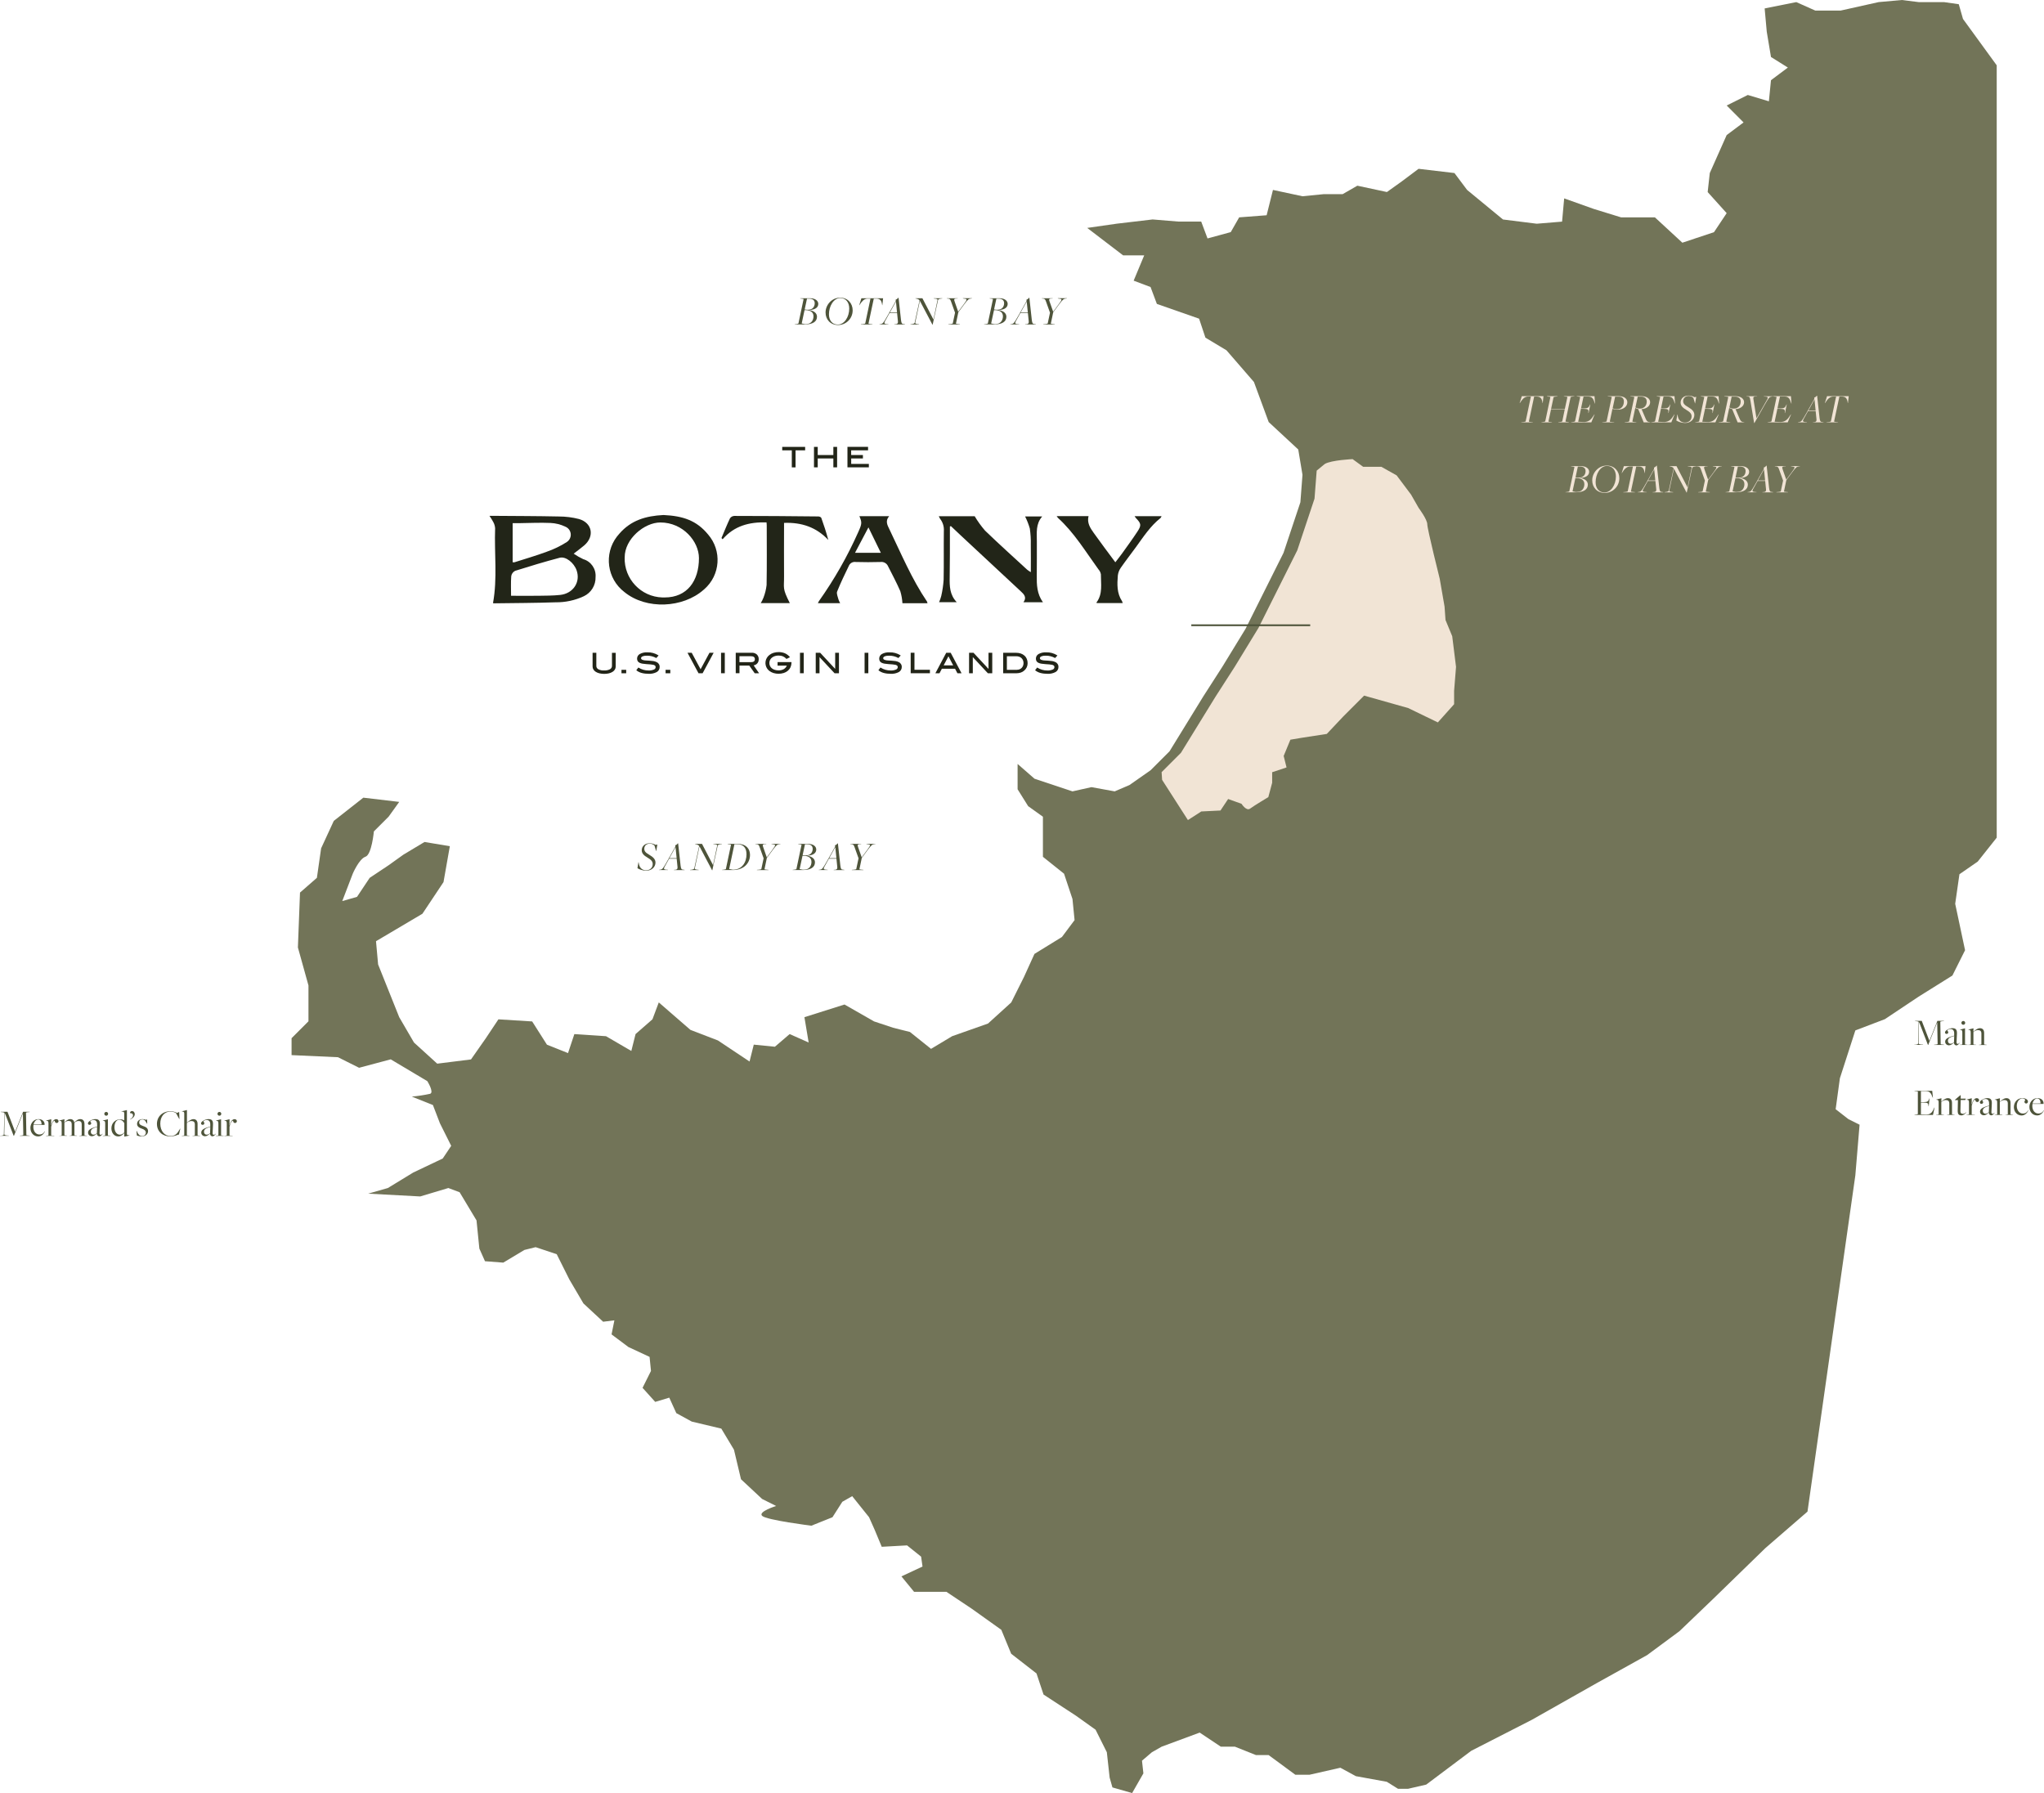 <?xml version="1.0" encoding="UTF-8"?>
<svg id="a" data-name="b" xmlns="http://www.w3.org/2000/svg" viewBox="0 0 584.41 512.66">
  <g id="b" data-name="c">
    <g>
      <path id="c" data-name="d" d="M570.89,18.66v220.84l-5.43,6.84-5.23,3.62-1.21,8.45,2.82,13.27-3.62,7.24-9.65,6.03-9.65,6.44-8.45,3.22-4.42,13.68-1.21,8.85,3.62,2.82,3.22,1.61-1.21,14.48-13.68,96.14-12.07,10.46-14.89,14.48-9.65,9.25-9.25,6.84-14.48,8.05-18.5,10.46-17.3,8.85-12.87,9.66-5.23,1.21h-2.82l-3.22-2.01-8.85-1.61-4.43-2.41-8.85,2.01h-4.02l-7.64-5.63h-3.62l-6.04-2.41h-4.02l-6.03-4.02-10.86,4.02-2.82,1.61-2.82,2.41.4,3.62-3.22,5.63-5.63-1.61-.8-2.82-.8-7.24-3.22-6.44-5.63-4.02-9.25-6.04-2.01-6.03-7.24-5.63-2.82-6.84-8.45-6.03-7.24-4.83h-9.25l-3.62-4.42,6.03-2.82-.4-2.82-4.02-3.22-7.24.4-2.01-4.83-1.61-3.62-4.83-6.03-2.82,1.61-2.82,4.42-6.04,2.42s-12.87-1.61-14.08-2.82,4.02-2.82,4.02-2.82l-4.02-2.01-6.03-5.63-2.01-8.45-3.62-6.03-8.45-2.01-4.42-2.42-2.01-4.42-4.02,1.21-3.62-4.02,2.41-4.83-.4-4.02-6.04-2.81-4.83-3.62.81-4.02-3.22.4-5.63-5.23-4.02-6.84-3.62-7.24-6.03-2.01-3.22.8-6.03,3.62-5.23-.4-1.61-3.62-.81-8.05-4.83-8.05-3.22-1.21-8.05,2.41-14.88-.8,5.63-1.61,7.24-4.42,8.45-4.02,2.42-3.62-3.22-6.44-2.01-5.23-6.03-2.41c1.76-.16,3.5-.42,5.23-.8,1.21-.4-.8-3.62-.8-3.62l-10.46-6.23-9.05,2.41-6.03-3.02-13.27-.6v-4.84l4.83-4.83v-10.25l-3.02-10.86.6-15.69,4.83-4.22,1.21-8.44,3.62-7.84,8.45-6.64,10.26,1.21-3.03,4.22-4.22,4.22s-.6,6.64-2.41,7.24-3.62,4.83-3.62,4.83l-3.01,7.85,4.22-1.21,3.62-5.43,5.43-3.62,4.22-3.02,6.03-3.62,7.24,1.21-1.81,10.26-6.03,9.05-13.27,7.85.6,6.64,6.04,15.09,4.22,7.24,6.64,6.04,9.66-1.21,4.22-6.03,3.62-5.43,9.65.6,4.22,6.64,6.03,2.41,1.81-5.43,9.05.6,7.24,4.22,1.21-4.83,4.83-4.22,1.81-4.83,9.05,7.85,7.85,3.02,9.05,6.03,1.21-4.83,6.04.6,4.22-3.62,5.43,2.41-1.21-7.24,11.46-3.62,8.45,4.83,5.43,1.81,4.83,1.21,6.03,4.83,6.03-3.62,10.26-3.62,6.64-6.03,3.62-7.24,3.02-6.64,7.85-4.83,3.62-4.83-.6-6.03-2.41-7.24-6.04-4.83v-11.46l-4.22-3.02-3.02-4.83v-7.24l4.83,4.22,10.86,3.62,5.43-1.21,6.64,1.21,4.22-1.81,6.03-4.22,5.43-5.43,9.65-15.69,5.43-8.45,6.64-10.86,10.86-21.72,4.83-14.48.6-7.85-1.21-7.24-8.45-7.84-4.22-11.46-7.84-9.05-6.03-3.62-1.81-5.43-12.07-4.22-1.81-4.83-4.83-1.82,3.02-7.24h-6.04l-10.26-7.84,8.45-1.21,10.26-1.21,7.24.6h6.64l1.81,4.83,6.64-1.81,2.41-4.22,7.85-.6,1.81-7.24,8.45,1.81,6.03-.6h5.43l4.22-2.42,8.45,1.81,4.22-3.02,4.83-3.62,10.26,1.21,3.62,4.83,10.26,8.45,9.65,1.21,7.24-.6.6-6.64,8.45,3.01,7.85,2.42h9.65l7.84,7.24,9.05-3.02,3.62-5.43-5.43-6.03.6-5.43,4.83-10.86,4.83-3.62-4.82-4.84,6.03-3.01,6.03,1.81.6-6.03,4.83-3.62-4.83-3.02-1.21-7.24-.6-6.64,9.05-1.81,5.43,2.42h7.24l10.86-2.42,6.64-.6,4.83.6h7.23l4.22.6,1.21,4.22,4.83,6.64,4.83,6.64v-.04h-.01,0Z" fill="#727458"/>
      <path id="d" data-name="e" d="M378.77,132.82c1.9-.25,3.66-.33,3.66-.33l2.95,2.15h5.1l4.29,2.41,4.02,5.36,2.15,3.75s2.41,3.22,2.41,4.56,3.49,15.29,3.49,15.29l1.34,7.78.27,3.75,1.88,4.56,1.07,8.58-.54,6.7v.55" fill="#f1e4d5"/>
      <path id="e" data-name="f" d="M410.99,197.95h-.26v-.56l.1-1.2.26.02-.1,1.19v.55h0ZM411.21,194.64l-.26-.02.25-3.13.26.02-.25,3.13ZM411.17,189.96l-.39-3.11.26-.03.39,3.11-.26.03ZM410.58,185.29l-.39-3.11.26-.03.39,3.11-.26.03ZM409.62,180.75l-1.19-2.9.24-.1,1.19,2.9-.24.1ZM408.22,176.26l-.18-2.46-.11-.65.26-.04.12.67.18,2.46-.26.02h-.01ZM407.66,171.61l-.53-3.09.26-.04.53,3.09-.26.04ZM406.86,166.97l-.16-.93c-.02-.07-.23-.9-.53-2.12l.26-.06c.31,1.27.52,2.12.53,2.13h0l.16.94-.26.04h0ZM405.8,162.4c-.26-1.07-.51-2.09-.74-3.05l.26-.06c.23.96.48,1.98.74,3.05l-.25.06h-.01ZM404.7,157.82c-.27-1.15-.51-2.18-.71-3.06l.26-.06c.2.88.44,1.91.71,3.06l-.26.06ZM403.66,153.23c-.2-.82-.35-1.65-.44-2.5,0-.2-.04-.39-.11-.58l.25-.08c.07.21.11.43.12.66.09.82.24,1.64.44,2.44l-.26.06ZM402.46,148.75c-.5-.86-1.04-1.7-1.64-2.5h0l-.06-.12.23-.13.06.1c.6.81,1.15,1.65,1.65,2.53l-.23.13h-.01,0ZM399.98,144.76l-1.3-2.27-.3-.4.21-.16.32.42,1.3,2.28-.23.13h0ZM397.44,140.83l-1.88-2.51.21-.16,1.88,2.51-.21.16ZM394.63,137.13l-2.74-1.54.13-.23,2.74,1.54-.13.23ZM390.53,134.83l-.09-.05h-2.97v-.26h3.04l.15.08-.13.23ZM385.9,134.78h-.57l-2.15-1.57.15-.21,2.08,1.51h.48v.26h.01ZM378.79,132.96l-.03-.26c1.29-.17,2.51-.26,3.13-.3l.02.26c-.62.04-1.84.13-3.12.29h0Z" fill="#483932"/>
      <path id="f" data-name="g" d="M410.86,199.01v2.14l2.11.35" fill="#f1e4d5"/>
      <path id="g" data-name="h" d="M412.94,201.63l-2.22-.37v-2.25h.26v2.03l2,.33-.05.26h0Z" fill="#483932"/>
      <g id="h" data-name="i" isolation="isolate">
        <path d="M227.23,92.7l.44-.05c.43-.05.61-.12.62-.19l1.46-6.91c0-.08-.06-.1-.67-.17l-.29-.04v-.07h2.78c1.67,0,2.39.82,2.39,1.62,0,.9-.73,1.69-2.59,1.75v.02c1.54.23,2.22,1.01,2.22,1.89,0,1.42-1.22,2.21-3.5,2.21h-2.9l.04-.07h0ZM230.55,92.64c1.43-.02,2.04-1.14,2.04-2.2s-.73-1.77-2.34-1.77h-.22l-.81,3.81.86.17h.47ZM232.94,86.7c0-.79-.49-1.3-1.61-1.3h-.6l-.66,3.08c.3.05.72.08.94.08,1.38,0,1.93-.92,1.93-1.87h0Z" fill="#4e543a"/>
        <path d="M236.04,89.34c0-2.12,1.71-4.23,4.19-4.23,2.17,0,3.56,1.64,3.56,3.62,0,2.38-1.92,4.2-4.16,4.2s-3.59-1.62-3.59-3.59ZM242.81,88.22c0-1.74-.95-3-2.54-3-1.98,0-3.26,2.38-3.26,4.63,0,1.74.94,2.95,2.54,2.95,1.88,0,3.26-2.21,3.26-4.58Z" fill="#4e543a"/>
        <path d="M246.16,92.7l.61-.05c.43-.04.61-.12.62-.19l1.49-7.08h-.92c-.95.07-1.59.84-2.13,1.71l-.1.16h-.06l.62-1.98h6.2l-.21,1.98h-.05l-.02-.14c-.19-1.26-.61-1.67-1.55-1.73h-.83l-1.51,7.11c0,.08.05.12.67.17l.46.04v.07h-3.32l.04-.07h0,0Z" fill="#4e543a"/>
        <path d="M254.33,89.51l-.88,1.59c-.74,1.29-.9,1.49.25,1.57l.3.02v.07h-2.57l.04-.07.19-.02c.78-.1.85-.23,2.11-2.43l2.35-4.19-.05-.36c.32-.1.55-.29.74-.55h.1l.7,6.37c.13.95.24,1.12.8,1.15l.34.04v.07h-3.06l.04-.07.36-.02c.49-.02.7-.26.64-.8l-.24-2.36h-2.16ZM256.48,89.36l-.31-3.08h-.04l-1.71,3.08h2.06Z" fill="#4e543a"/>
        <path d="M263.02,86.01h-.02l-1.33,6.29c-.04.17.16.32.89.38l.21.02v.07h-2.47l.04-.07.24-.02c.54-.06.89-.18.94-.41l1.39-6.38c-.13-.19-.37-.42-1.02-.52l-.14-.02v-.07h1.98l3.14,6.04h.02l1.17-5.57c.04-.17-.16-.33-.88-.38l-.22-.02v-.07h2.47l-.05.07-.23.02c-.54.05-.9.18-.95.41l-1.54,7.05h-.06l-3.6-6.82h.02,0Z" fill="#4e543a"/>
        <path d="M271.18,92.7l.61-.05c.43-.04.61-.12.62-.19l.65-3.06-1.12-3.14c-.23-.64-.35-.85-.9-.89l-.32-.02v-.07h3.11l-.05.07h-.35c-.66.04-.71.23-.49.86l1.02,2.9h.02l1.6-2.15c1.01-1.39,1.04-1.48.02-1.58l-.28-.04v-.07h2.6l-.05.07-.25.02c-.62.05-.89.26-1.89,1.6l-1.73,2.33-.67,3.2c-.01.08.05.12.67.17l.46.04v.07h-3.32l.04-.07h0Z" fill="#4e543a"/>
        <path d="M281.38,92.7l.44-.05c.43-.05.61-.12.62-.19l1.46-6.91c.01-.08-.06-.1-.67-.17l-.29-.04v-.07h2.78c1.67,0,2.39.82,2.39,1.62,0,.9-.73,1.69-2.59,1.75v.02c1.54.23,2.22,1.01,2.22,1.89,0,1.42-1.22,2.21-3.5,2.21h-2.9l.04-.07h0ZM284.71,92.64c1.43-.02,2.04-1.14,2.04-2.2s-.73-1.77-2.34-1.77h-.21l-.82,3.81.86.17h.47ZM287.09,86.7c0-.79-.49-1.3-1.61-1.3h-.6l-.66,3.08c.3.05.72.08.94.08,1.38,0,1.93-.92,1.93-1.87h0Z" fill="#4e543a"/>
        <path d="M291.73,89.51l-.88,1.59c-.74,1.29-.9,1.49.25,1.57l.3.02v.07h-2.57l.04-.07.19-.02c.78-.1.85-.23,2.11-2.43l2.35-4.19-.05-.36c.32-.1.55-.29.74-.55h.1l.7,6.37c.13.95.24,1.12.8,1.15l.34.04v.07h-3.06l.04-.07.36-.02c.49-.02.7-.26.64-.8l-.24-2.36h-2.16ZM293.87,89.36l-.31-3.08h-.04l-1.72,3.08h2.07Z" fill="#4e543a"/>
        <path d="M298.33,92.7l.61-.05c.43-.04.61-.12.62-.19l.65-3.06-1.12-3.14c-.23-.64-.35-.85-.9-.89l-.32-.02v-.07h3.11l-.05.07h-.35c-.66.04-.71.23-.49.86l1.02,2.9h.02l1.59-2.15c1.01-1.39,1.04-1.48.02-1.58l-.28-.04v-.07h2.6l-.05.07-.25.02c-.62.05-.89.26-1.9,1.6l-1.73,2.33-.67,3.2c-.01.08.05.12.67.17l.46.04v.07h-3.32l.04-.07h.02Z" fill="#4e543a"/>
      </g>
      <g id="i" data-name="j" isolation="isolate">
        <g isolation="isolate">
          <path d="M547.36,298.7h.25c.62-.05.81-.19.81-.4l.15-6.16c-.14-.1-.41-.14-.71-.17l-.3-.02-.03-.07h1.93l2.18,5.69h.01l2.28-5.69h1.89l-.03.07-.55.04c-.36.03-.48.11-.48.18l.11,6.34c0,.08.07.1.62.15l.32.03.03.07h-2.85l.03-.07.53-.04c.36-.03.45-.11.45-.18l-.12-6.12h-.01l-2.56,6.4h-.08l-2.37-6.12c-.05-.15-.14-.3-.2-.37l-.11,6.05c0,.17.3.33,1.07.36h.2l.03.08h-2.53l.03-.07v.02h0Z" fill="#4e543a"/>
          <path d="M558.66,298.11h0c-.42.38-.89.76-1.41.76-.65,0-1.1-.47-1.1-1.02,0-.72.54-1.24,2.58-1.74v-.48c.06-1.1-.48-1.41-1.06-1.41-.44,0-.91.28-.91.41,0,.08.28.25.28.55,0,.22-.19.43-.47.43s-.47-.17-.47-.43c0-.55,1.26-1.21,2.1-1.21.91,0,1.39.34,1.32,1.61l-.11,2.38c-.02.36.12.5.36.5.18,0,.34-.14.49-.3l.06.03c-.2.24-.52.7-.97.7-.39,0-.66-.3-.69-.77h0ZM558.67,297.97l.07-1.75c-1.56.37-1.8.85-1.8,1.39,0,.5.32.81.75.81.36,0,.69-.15.99-.45h-.01Z" fill="#4e543a"/>
          <path d="M560.4,298.7h.2c.34-.03.46-.04.46-.18v-3.2c0-.67-.08-.8-.45-.86l-.25-.04v-.04l1.47-.38v4.55c0,.09.07.11.55.14h.15l.03.08h-2.2l.03-.07h0ZM560.79,292.46c0-.22.17-.55.55-.55s.54.33.54.55-.17.54-.54.54-.55-.32-.55-.54Z" fill="#4e543a"/>
          <path d="M562.8,298.7h.2c.34-.03.46-.04.46-.18v-3.19c0-.68-.08-.81-.45-.87l-.25-.04v-.04l1.49-.38-.03.95.03.02c.42-.36,1.08-.99,1.86-.99.34,0,.63.1.83.31.24.24.35.59.35,1.07v3.19c0,.07,0,.11.55.15h.15l.03.08h-2.19l.03-.07h.2c.38-.03.45-.09.45-.18v-3.04c0-.65-.33-.97-.97-.97-.52,0-.96.24-1.31.57v3.46c0,.09.07.11.55.14h.15l.03.08h-2.2l.03-.07h0Z" fill="#4e543a"/>
        </g>
        <g isolation="isolate">
          <path d="M547.39,318.7l.4-.04c.39-.03.55-.11.55-.18v-6.34c0-.08-.07-.11-.64-.15l-.3-.03-.03-.07h5.08l.21,1.96h-.05l-.07-.15c-.42-1.14-.76-1.71-1.9-1.71h-1.42v3.12h.89c.99-.04,1.22-.18,1.44-.89l.05-.15h.07l-.22,2.23h-.07v-.15c-.06-.79-.27-.86-1.35-.9l-.81-.02v3.39l1.59.04c1.31-.02,1.75-.83,2.17-1.83l.07-.15h.07l-.45,2.09h-5.3l.03-.07h-.01Z" fill="#4e543a"/>
          <path d="M553.63,318.7h.2c.34-.03.46-.04.46-.18v-3.19c0-.68-.08-.81-.45-.87l-.25-.04v-.04l1.49-.38-.03.95.03.02c.42-.36,1.08-.99,1.86-.99.34,0,.63.1.82.31.24.24.35.59.35,1.07v3.19c0,.07,0,.11.55.15h.15l.03.08h-2.19l.03-.07h.2c.38-.03.45-.09.45-.18v-3.04c0-.65-.33-.97-.97-.97-.52,0-.96.24-1.31.57v3.46c0,.09.07.11.55.14h.15l.03.08h-2.2l.03-.07h.02,0Z" fill="#4e543a"/>
          <path d="M559.73,317.85l.07-3.32h-.86l.03-.1,1.52-1.3h.1v.99h1.46l-.15.38h-1.31l-.08,3.26c0,.47.28.7.71.7s.69-.22.95-.43l.06.03c-.44.44-.88.85-1.45.85-.54,0-1.04-.24-1.02-1.07h-.03Z" fill="#4e543a"/>
          <path d="M562.3,318.7h.2c.34-.03.46-.04.46-.18v-3.19c0-.68-.08-.81-.45-.87l-.25-.04v-.04l1.49-.38-.03,1.83h.01c.3-1.13.77-1.85,1.47-1.85.38,0,.65.28.65.56,0,.26-.2.55-.53.55-.28,0-.55-.21-.57-.67-.47.1-.7.59-1.01,1.72v2.42c0,.09.03.13.52.14h.35l.03.08h-2.37l.03-.07h0Z" fill="#4e543a"/>
          <path d="M568.63,318.11h0c-.42.38-.89.76-1.41.76-.65,0-1.1-.47-1.1-1.02,0-.72.54-1.24,2.59-1.74v-.48c.05-1.1-.48-1.41-1.06-1.41-.44,0-.91.28-.91.41,0,.08.27.25.27.55,0,.22-.19.43-.47.43s-.47-.17-.47-.43c0-.55,1.27-1.21,2.1-1.21.91,0,1.39.34,1.32,1.61l-.11,2.38c-.02.36.12.5.36.5.18,0,.34-.14.5-.3l.05.03c-.2.24-.52.7-.97.7-.38,0-.66-.3-.69-.77h0ZM568.64,317.97l.07-1.75c-1.56.37-1.8.85-1.8,1.39,0,.5.32.81.75.81.36,0,.69-.15.99-.45h-.01Z" fill="#4e543a"/>
          <path d="M570.36,318.7h.2c.34-.03.46-.04.46-.18v-3.19c0-.68-.08-.81-.45-.87l-.25-.04v-.04l1.49-.38-.03.95.03.02c.42-.36,1.08-.99,1.86-.99.34,0,.63.1.82.31.24.24.35.59.35,1.07v3.19c0,.07,0,.11.55.15h.15l.03.08h-2.19l.03-.07h.2c.38-.03.45-.09.45-.18v-3.04c0-.65-.33-.97-.97-.97-.52,0-.96.24-1.31.57v3.46c0,.09.07.11.55.14h.15l.03.08h-2.2l.03-.07h.02,0Z" fill="#4e543a"/>
          <path d="M575.8,316.55c0-1.43,1-2.58,2.44-2.58.88,0,1.58.41,1.58,1.01,0,.29-.24.53-.5.53-.29,0-.49-.21-.49-.46,0-.35.22-.46.22-.55,0-.14-.37-.44-.79-.44-.88,0-1.63.89-1.63,2.15s.76,2.17,1.73,2.17c.67,0,1.08-.22,1.49-.88l.09.03c-.48.86-1.07,1.4-1.96,1.4-1.23,0-2.18-1.04-2.18-2.37h0Z" fill="#4e543a"/>
          <path d="M580.23,316.55c0-1.41.92-2.58,2.32-2.58,1.11,0,1.74.67,1.74,1.51,0,.06,0,.08-.02.15h-3.16c-.02.15-.04.42-.04.58,0,1.3.76,2.16,1.73,2.16.67,0,1.11-.22,1.53-.88l.08.03c-.5.86-1.09,1.4-1.98,1.4-1.24,0-2.19-1.04-2.19-2.37h-.01ZM583.43,315.49c0-.74-.29-1.42-.96-1.42-.61,0-1.17.66-1.34,1.44l2.3-.02h0Z" fill="#4e543a"/>
        </g>
      </g>
      <g id="j" data-name="k" isolation="isolate">
        <path d="M182.26,248.21l.28-1.69h.05l.12.61c.23,1.1,1,1.69,2.03,1.69,1.1,0,1.88-.73,1.88-1.77,0-.78-.47-1.24-1.52-1.87-.94-.54-1.62-1.14-1.62-2.09,0-1.07.85-1.99,2.27-1.99.68,0,1.28.23,1.7.46l.5-.1-.32,1.87h-.04l-.46-1.56c-.29-.31-.77-.56-1.32-.56-.96,0-1.6.61-1.6,1.46,0,.72.38,1.12,1.45,1.74,1.01.6,1.75,1.21,1.75,2.21,0,1.19-.98,2.32-2.66,2.32-1.04,0-2.03-.4-2.5-.72h.01Z" fill="#4e543a"/>
        <path d="M191.31,245.51l-.88,1.59c-.74,1.29-.9,1.49.25,1.57l.3.02v.07h-2.57l.04-.07.19-.02c.78-.1.85-.23,2.11-2.43l2.35-4.19-.05-.36c.32-.1.55-.29.74-.55h.1l.7,6.37c.13.95.24,1.12.8,1.15l.34.04v.07h-3.06l.04-.07.36-.02c.49-.02.7-.26.64-.8l-.24-2.36h-2.16,0ZM193.46,245.36l-.31-3.08h-.04l-1.72,3.08h2.07,0Z" fill="#4e543a"/>
        <path d="M200,242.01h-.02l-1.33,6.29c-.04.17.16.32.89.38l.22.02v.07h-2.47l.04-.07.24-.02c.54-.06.89-.18.94-.41l1.39-6.38c-.13-.19-.37-.42-1.02-.52l-.14-.02v-.07h1.98l3.14,6.04h.02l1.18-5.57c.04-.17-.16-.33-.88-.38l-.22-.02v-.07h2.47l-.05.07-.23.02c-.54.05-.9.18-.95.41l-1.54,7.05h-.06l-3.6-6.82h0Z" fill="#4e543a"/>
        <path d="M206.48,248.7l.44-.05c.43-.05.61-.12.62-.19l1.46-6.91c0-.08-.06-.1-.67-.17l-.29-.04v-.07h2.84c2.39-.02,3.56,1.39,3.56,3.14,0,2.43-1.81,4.35-4.92,4.35h-3.09l.04-.07h0ZM213.43,244.22c0-1.61-.73-2.84-2.65-2.84h-.8l-1.5,7.08,1.06.2c2.6,0,3.9-2.07,3.9-4.44h0Z" fill="#4e543a"/>
        <path d="M216.45,248.7l.61-.05c.43-.04.61-.12.62-.19l.65-3.06-1.12-3.14c-.23-.64-.35-.85-.9-.89l-.32-.02v-.07h3.11l-.05.07h-.35c-.66.04-.71.23-.49.86l1.02,2.9h.02l1.59-2.15c1.01-1.39,1.04-1.48.02-1.58l-.28-.04v-.07h2.6l-.05.07-.25.02c-.62.05-.89.26-1.89,1.6l-1.73,2.33-.67,3.2c0,.08.05.12.67.17l.46.04v.07h-3.32l.04-.07h.01Z" fill="#4e543a"/>
        <path d="M226.65,248.7l.44-.05c.43-.05.61-.12.62-.19l1.46-6.91c0-.08-.06-.1-.67-.17l-.29-.04v-.07h2.78c1.67,0,2.39.82,2.39,1.62,0,.9-.73,1.69-2.59,1.75v.02c1.54.23,2.22,1.01,2.22,1.89,0,1.42-1.22,2.21-3.5,2.21h-2.9l.04-.07h0ZM229.97,248.64c1.43-.02,2.04-1.14,2.04-2.2s-.73-1.77-2.34-1.77h-.22l-.82,3.81.86.17h.48ZM232.36,242.7c0-.79-.49-1.3-1.61-1.3h-.6l-.66,3.08c.3.05.72.08.94.08,1.38,0,1.93-.92,1.93-1.87h0Z" fill="#4e543a"/>
        <path d="M236.99,245.51l-.88,1.59c-.74,1.29-.9,1.49.25,1.57l.3.02v.07h-2.57l.04-.07.19-.02c.78-.1.85-.23,2.11-2.43l2.35-4.19-.05-.36c.32-.1.55-.29.74-.55h.1l.7,6.37c.13.95.24,1.12.8,1.15l.34.04v.07h-3.06l.04-.07.36-.02c.49-.02.7-.26.64-.8l-.24-2.36h-2.16,0ZM239.14,245.36l-.31-3.08h-.04l-1.71,3.08h2.06Z" fill="#4e543a"/>
        <path d="M243.59,248.7l.61-.05c.43-.04.61-.12.62-.19l.65-3.06-1.12-3.14c-.23-.64-.35-.85-.9-.89l-.32-.02v-.07h3.11l-.05.07h-.35c-.66.04-.71.23-.49.86l1.02,2.9h.02l1.59-2.15c1.01-1.39,1.04-1.48.02-1.58l-.28-.04v-.07h2.6l-.05.07-.25.02c-.62.05-.89.26-1.89,1.6l-1.73,2.33-.67,3.2c0,.08.05.12.67.17l.46.04v.07h-3.32l.04-.07h.01Z" fill="#4e543a"/>
      </g>
      <g id="k" data-name="l" isolation="isolate">
        <path d="M.04,324.7h.25c.62-.05.81-.19.81-.4l.15-6.16c-.14-.1-.41-.14-.7-.17l-.3-.02-.03-.07h1.92l2.18,5.69h0l2.28-5.69h1.89l-.03.07-.55.04c-.36.03-.48.11-.48.18l.11,6.34c0,.08.07.1.62.15l.32.03.03.07h-2.85l.03-.07.53-.04c.36-.03.45-.11.45-.18l-.12-6.12h0l-2.56,6.4h-.08l-2.37-6.12c-.06-.15-.14-.3-.2-.37l-.11,6.05c0,.17.3.33,1.07.36h.2l.03.08H0l.03-.07v.02h0Z" fill="#4e543a"/>
        <path d="M8.69,322.55c0-1.41.92-2.58,2.32-2.58,1.11,0,1.74.67,1.74,1.51,0,.06,0,.08-.02.15h-3.16c-.02.15-.04.42-.04.58,0,1.3.76,2.16,1.73,2.16.67,0,1.11-.22,1.53-.88l.08.03c-.49.86-1.09,1.4-1.98,1.4-1.24,0-2.19-1.04-2.19-2.37,0,0-.01,0,0,0ZM11.89,321.49c0-.74-.29-1.42-.96-1.42-.61,0-1.17.66-1.34,1.44l2.3-.02Z" fill="#4e543a"/>
        <path d="M13.2,324.7h.2c.34-.03.46-.04.46-.18v-3.19c0-.68-.08-.81-.45-.87l-.25-.04v-.04l1.49-.38-.03,1.83h0c.3-1.13.77-1.85,1.47-1.85.38,0,.65.28.65.56,0,.26-.2.55-.53.55-.28,0-.55-.21-.57-.67-.47.1-.7.59-1.01,1.72v2.42c0,.09.03.13.52.14h.35l.03.08h-2.37l.03-.07h.01Z" fill="#4e543a"/>
        <path d="M16.98,324.7h.2c.34-.03.46-.04.46-.18v-3.19c0-.68-.08-.81-.45-.87l-.25-.04v-.04l1.49-.38-.04.92h.02c.36-.35.92-.95,1.68-.95.37,0,.66.13.86.33.13.14.25.36.29.64h0c.39-.4.95-.97,1.71-.97.39,0,.64.11.86.33.23.23.34.64.34,1.07v3.17c0,.07,0,.11.55.15h.14l.03.08h-2.19l.03-.07h.2c.38-.03.45-.09.45-.18v-3.04c0-.65-.26-.97-.92-.97-.47,0-.99.25-1.14.55l-.02.05v3.41c0,.07,0,.11.55.15h.15l.03.08h-2.18l.03-.07h.2c.37-.03.44-.09.44-.18v-3.04c0-.65-.27-.97-.91-.97-.48,0-.86.22-1.18.52v3.51c0,.09.07.11.55.14h.15l.03.08h-2.2l.03-.07v.03h0Z" fill="#4e543a"/>
        <path d="M27.69,324.11h0c-.42.38-.89.76-1.41.76-.65,0-1.1-.47-1.1-1.02,0-.72.54-1.24,2.59-1.74v-.48c.05-1.1-.48-1.41-1.06-1.41-.44,0-.91.28-.91.41,0,.08.28.25.28.55,0,.22-.19.43-.47.43s-.47-.17-.47-.43c0-.55,1.27-1.21,2.1-1.21.91,0,1.39.34,1.32,1.61l-.11,2.38c-.02.36.12.5.36.5.18,0,.34-.14.5-.3l.05.03c-.2.24-.52.7-.97.7-.39,0-.66-.3-.69-.77h-.01ZM27.7,323.97l.07-1.75c-1.56.37-1.8.85-1.8,1.39,0,.5.32.81.75.81.36,0,.69-.15.99-.45h-.01Z" fill="#4e543a"/>
        <path d="M29.42,324.7h.2c.34-.03.46-.04.46-.18v-3.2c0-.67-.08-.8-.45-.86l-.25-.04v-.04l1.47-.38v4.55c0,.09.07.11.55.14h.15l.03.08h-2.2l.03-.07h.01ZM29.82,318.46c0-.22.17-.55.55-.55s.54.33.54.55-.17.54-.54.54-.55-.32-.55-.54Z" fill="#4e543a"/>
        <path d="M35.54,323.96h-.02c-.46.53-1,.96-1.72.96-1.09,0-1.95-.95-1.95-2.31,0-1.64,1.27-2.57,2.44-2.57.52,0,.88.1,1.23.29,0,0,0,.01,0,0v-1.88c0-.43-.07-.57-.44-.62l-.36-.04v-.05l1.57-.36v6.81c0,.24.04.32.28.35l.43.07v.06l-1.46.31v-1.02h0ZM35.54,323.77v-2.62c-.24-.56-.8-1-1.4-1-.89,0-1.42.92-1.42,2.18,0,1.14.61,2.09,1.55,2.09.57,0,.95-.3,1.26-.65h.01Z" fill="#4e543a"/>
        <path d="M37.17,320.03c.4-.23.86-.58.86-1.14,0-.59-.6-.64-.85-.61-.07-.23.13-.62.56-.62s.79.35.79.9c0,.61-.56,1.22-1.32,1.52l-.04-.05h0Z" fill="#4e543a"/>
        <path d="M39.14,324.66l-.12-1.3h.07l.23.48c.29.62.76.97,1.29.97.66,0,1.08-.42,1.08-.97,0-.59-.45-.91-1.22-1.17-.62-.21-1.28-.54-1.28-1.35s.69-1.35,1.54-1.35c.36,0,.68.07.97.2l.35-.12.05,1.22h-.07l-.56-.89c-.17-.13-.41-.31-.76-.31-.59,0-.92.33-.92.85,0,.57.44.78,1.11,1.02.74.26,1.43.55,1.43,1.47,0,.8-.7,1.5-1.79,1.5-.55,0-.99-.1-1.4-.25h0Z" fill="#4e543a"/>
        <path d="M44.87,321.36c0-2.11,1.57-3.64,3.88-3.64.76,0,1.47.26,1.88.48l.59-.29.09,2.02h-.07l-.91-1.67c-.29-.23-.89-.43-1.6-.43-1.85,0-2.9,1.52-2.9,3.43,0,2.11,1.21,3.54,2.88,3.54,1.3,0,1.9-.59,2.5-1.63l.28-.46h.07l-.4,1.67-.37.08c-.42.21-1.31.46-2.1.46-2.22,0-3.82-1.42-3.82-3.58v.02h0Z" fill="#4e543a"/>
        <path d="M52.04,324.7h.19c.33-.03.45-.04.45-.18v-6.08c0-.44-.07-.55-.44-.63l-.25-.04v-.04l1.46-.36v3.6c.44-.36,1.09-.99,1.88-.99.34,0,.62.11.81.31.24.25.35.59.35,1.06v3.2c0,.07,0,.12.55.15h.15l.03.08h-2.2l.03-.07h.2c.4-.03.46-.09.46-.18v-3.04c0-.65-.33-.97-.96-.97-.53,0-.97.24-1.32.57v3.46c0,.09.07.11.56.14h.15l.03.08h-2.19l.03-.07h.03Z" fill="#4e543a"/>
        <path d="M60.05,324.11h0c-.42.38-.89.76-1.41.76-.65,0-1.1-.47-1.1-1.02,0-.72.54-1.24,2.58-1.74v-.48c.06-1.1-.48-1.41-1.06-1.41-.44,0-.91.28-.91.41,0,.08.27.25.27.55,0,.22-.19.43-.47.43s-.47-.17-.47-.43c0-.55,1.26-1.21,2.1-1.21.91,0,1.39.34,1.32,1.61l-.11,2.38c-.02.36.12.5.36.5.18,0,.34-.14.5-.3l.06.03c-.2.24-.52.7-.97.7-.38,0-.66-.3-.69-.77h0ZM60.06,323.97l.07-1.75c-1.56.37-1.8.85-1.8,1.39,0,.5.32.81.75.81.36,0,.69-.15.99-.45h-.01Z" fill="#4e543a"/>
        <path d="M61.78,324.7h.2c.34-.03.46-.04.46-.18v-3.2c0-.67-.08-.8-.45-.86l-.25-.04v-.04l1.47-.38v4.55c0,.09.07.11.55.14h.15l.03.08h-2.2l.03-.07h.01ZM62.18,318.46c0-.22.17-.55.55-.55s.54.33.54.55-.17.54-.54.54-.55-.32-.55-.54Z" fill="#4e543a"/>
        <path d="M64.18,324.7h.2c.34-.03.46-.04.46-.18v-3.19c0-.68-.08-.81-.45-.87l-.25-.04v-.04l1.49-.38-.03,1.83h.01c.3-1.13.77-1.85,1.47-1.85.38,0,.65.28.65.56,0,.26-.2.55-.53.55-.28,0-.55-.21-.57-.67-.47.1-.7.59-1.01,1.72v2.42c0,.09.03.13.52.14h.35l.03.08h-2.37l.03-.07h0Z" fill="#4e543a"/>
      </g>
      <g id="l" data-name="m" isolation="isolate">
        <g isolation="isolate">
          <path d="M434.98,120.7l.61-.05c.43-.04.61-.12.62-.19l1.49-7.08h-.92c-.95.07-1.59.84-2.13,1.71l-.1.16h-.06l.62-1.98h6.2l-.22,1.98h-.05l-.02-.14c-.19-1.26-.61-1.67-1.55-1.73h-.83l-1.51,7.11c-.01.08.05.12.67.17l.46.04v.07h-3.32s.04-.07.04-.07Z" fill="#f1e4d5"/>
          <path d="M440.75,120.7l.44-.05c.43-.05.61-.12.62-.19l1.46-6.91c.01-.08-.06-.1-.67-.17l-.29-.04v-.07h3.03l-.05.07-.48.05c-.43.05-.61.12-.62.19l-.7,3.31h3.93l.72-3.35c.01-.08-.06-.11-.67-.17l-.34-.04v-.07h3.03l-.05.07-.43.05c-.43.05-.61.12-.62.19l-1.46,6.91c-.01.08.06.1.67.17l.29.04v.07h-3.03l.04-.07.49-.05c.43-.04.61-.12.62-.19l.71-3.44h-3.92l-.74,3.48c-.01.08.05.11.67.17l.34.04v.07h-3.03s.04-.07.04-.07Z" fill="#f1e4d5"/>
          <path d="M449.24,120.7l.44-.05c.43-.05.64-.12.65-.19l1.46-6.91c.01-.08-.06-.1-.67-.17l-.31-.04v-.07h5.08l.17,2.12h-.06l-.05-.16c-.42-1.25-.7-1.86-1.94-1.86h-1.25l-.72,3.41h.85c1.1-.05,1.32-.22,1.67-.97l.07-.17h.07l-.5,2.43h-.07v-.17c.11-.89-.15-.95-1.33-1l-.78-.02-.79,3.71,1.75.06c1.43-.02,2.09-.93,2.76-1.99l.12-.17h.06l-.94,2.27h-5.78l.04-.07h0Z" fill="#f1e4d5"/>
          <path d="M458.12,120.7l.61-.05c.43-.04.61-.12.62-.19l1.46-6.91c.01-.08-.05-.12-.67-.17l-.46-.04v-.07h3.18c1.56,0,2.42.78,2.42,1.74,0,1.19-1.09,2.12-2.77,2.12-.64,0-1.14-.13-1.49-.23l-.75,3.59c-.01.08.05.13.67.17l.58.04v.07h-3.44l.04-.07h0ZM464.29,114.79c0-.83-.44-1.39-1.52-1.39h-.98l-.71,3.35c.32.13.71.26,1.28.26,1.25,0,1.93-1,1.93-2.22Z" fill="#f1e4d5"/>
          <path d="M464.58,120.7l.61-.05c.25-.02.61-.12.62-.19l1.46-6.91c.01-.08-.05-.12-.67-.17l-.46-.04v-.07h3.2c1.5,0,2.46.73,2.46,1.74,0,1.14-1.15,1.91-2.45,1.97l1.18,2.75c.32.74.58.91,1.15.96h.14l.02.08h-1.88l-1.57-3.81c-.29-.07-.58-.19-.84-.32l-.83,3.86c-.01.08.4.14.67.17l.46.04v.07h-3.32l.04-.07h.01ZM470.83,114.8c0-.85-.59-1.4-1.6-1.4h-.98l-.66,3.13c.43.19.84.3,1.27.3,1.13,0,1.97-.77,1.97-2.03h0Z" fill="#f1e4d5"/>
          <path d="M472.11,120.7l.44-.05c.43-.05.64-.12.65-.19l1.46-6.91c.01-.08-.06-.1-.67-.17l-.31-.04v-.07h5.08l.17,2.12h-.06l-.05-.16c-.42-1.25-.7-1.86-1.94-1.86h-1.25l-.72,3.41h.85c1.1-.05,1.32-.22,1.67-.97l.07-.17h.07l-.5,2.43h-.07v-.17c.11-.89-.15-.95-1.33-1l-.78-.02-.79,3.71,1.75.06c1.43-.02,2.09-.93,2.76-1.99l.12-.17h.06l-.94,2.27h-5.78l.04-.07h0Z" fill="#f1e4d5"/>
          <path d="M479.29,120.21l.28-1.69h.05l.12.61c.23,1.1,1,1.69,2.03,1.69,1.1,0,1.88-.73,1.88-1.77,0-.78-.47-1.24-1.52-1.87-.94-.54-1.62-1.14-1.62-2.09,0-1.07.85-1.99,2.27-1.99.68,0,1.28.23,1.7.46l.5-.1-.32,1.87h-.04l-.46-1.56c-.29-.31-.77-.56-1.32-.56-.96,0-1.6.61-1.6,1.46,0,.72.38,1.12,1.45,1.74,1.01.6,1.75,1.21,1.75,2.21,0,1.19-.98,2.32-2.66,2.32-1.04,0-2.03-.4-2.5-.72h.01Z" fill="#f1e4d5"/>
          <path d="M484.72,120.7l.44-.05c.43-.05.64-.12.65-.19l1.46-6.91c.01-.08-.06-.1-.67-.17l-.31-.04v-.07h5.08l.17,2.12h-.06l-.05-.16c-.42-1.25-.7-1.86-1.94-1.86h-1.25l-.72,3.41h.85c1.1-.05,1.32-.22,1.67-.97l.07-.17h.07l-.5,2.43h-.07v-.17c.11-.89-.15-.95-1.33-1l-.78-.02-.79,3.71,1.75.06c1.43-.02,2.09-.93,2.76-1.99l.12-.17h.06l-.94,2.27h-5.78l.04-.07h0Z" fill="#f1e4d5"/>
          <path d="M491.44,120.7l.61-.05c.25-.02.61-.12.62-.19l1.46-6.91c.01-.08-.05-.12-.67-.17l-.46-.04v-.07h3.2c1.5,0,2.46.73,2.46,1.74,0,1.14-1.15,1.91-2.45,1.97l1.18,2.75c.32.74.58.91,1.15.96h.14l.02.08h-1.88l-1.57-3.81c-.29-.07-.58-.19-.84-.32l-.83,3.86c-.01.08.4.14.67.17l.46.04v.07h-3.32l.04-.07h.01ZM497.69,114.8c0-.85-.59-1.4-1.6-1.4h-.98l-.66,3.13c.43.19.84.3,1.27.3,1.13,0,1.97-.77,1.97-2.03h0Z" fill="#f1e4d5"/>
          <path d="M500.46,114.52c-.17-.98-.17-1.1-.77-1.15l-.34-.02v-.07h3.04l-.05.07h-.38c-.54.04-.73.14-.64.71l.88,5.52h.01l2.63-4.63c.76-1.31.91-1.49-.23-1.57l-.31-.02v-.07h2.57l-.05.07-.18.02c-.78.1-.85.23-2.12,2.42l-2.91,5.15h-.08l-1.06-6.42h-.01Z" fill="#f1e4d5"/>
          <path d="M505.4,120.7l.44-.05c.43-.05.64-.12.65-.19l1.46-6.91c.01-.08-.06-.1-.67-.17l-.31-.04v-.07h5.08l.17,2.12h-.06l-.05-.16c-.42-1.25-.7-1.86-1.94-1.86h-1.25l-.72,3.41h.85c1.1-.05,1.32-.22,1.67-.97l.07-.17h.07l-.5,2.43h-.07v-.17c.11-.89-.15-.95-1.33-1l-.78-.02-.79,3.71,1.75.06c1.43-.02,2.09-.93,2.76-1.99l.12-.17h.06l-.94,2.27h-5.78l.04-.07h0Z" fill="#f1e4d5"/>
          <path d="M516.96,117.51l-.88,1.59c-.74,1.29-.9,1.49.25,1.57l.3.02v.07h-2.57l.04-.07.19-.02c.78-.1.85-.23,2.11-2.43l2.35-4.19-.05-.36c.32-.1.55-.29.74-.55h.1l.7,6.37c.13.95.24,1.12.8,1.15l.34.04v.07h-3.06l.04-.07.36-.02c.49-.02.7-.26.64-.8l-.24-2.36h-2.16,0ZM519.11,117.36l-.31-3.08h-.04l-1.71,3.08h2.06Z" fill="#f1e4d5"/>
          <path d="M522.25,120.7l.61-.05c.43-.04.61-.12.62-.19l1.49-7.08h-.92c-.95.07-1.6.84-2.13,1.71l-.1.16h-.06l.62-1.98h6.2l-.22,1.98h-.05l-.02-.14c-.19-1.26-.61-1.67-1.55-1.73h-.83l-1.51,7.11c-.01.08.05.12.67.17l.46.04v.07h-3.32s.04-.07.04-.07Z" fill="#f1e4d5"/>
        </g>
        <g isolation="isolate">
          <path d="M447.63,140.7l.44-.05c.43-.05.61-.12.62-.19l1.46-6.91c.01-.08-.06-.1-.67-.17l-.29-.04v-.07h2.78c1.67,0,2.39.82,2.39,1.62,0,.9-.73,1.69-2.59,1.75v.02c1.54.23,2.22,1.01,2.22,1.89,0,1.42-1.22,2.21-3.5,2.21h-2.9l.04-.07h0ZM450.95,140.64c1.43-.02,2.04-1.14,2.04-2.2s-.73-1.77-2.34-1.77h-.22l-.82,3.81.86.17h.48ZM453.34,134.7c0-.79-.49-1.3-1.61-1.3h-.6l-.66,3.08c.3.05.72.08.94.08,1.38,0,1.93-.92,1.93-1.87h0Z" fill="#f1e4d5"/>
          <path d="M455.24,137.34c0-2.12,1.71-4.23,4.19-4.23,2.17,0,3.56,1.64,3.56,3.62,0,2.38-1.92,4.2-4.16,4.2s-3.59-1.62-3.59-3.59ZM462.01,136.22c0-1.74-.95-3-2.54-3-1.98,0-3.26,2.38-3.26,4.63,0,1.74.94,2.95,2.54,2.95,1.88,0,3.26-2.21,3.26-4.58Z" fill="#f1e4d5"/>
          <path d="M464.16,140.7l.61-.05c.43-.04.61-.12.62-.19l1.49-7.08h-.92c-.95.07-1.6.84-2.13,1.71l-.1.16h-.06l.62-1.98h6.2l-.22,1.98h-.05l-.02-.14c-.19-1.26-.61-1.67-1.55-1.73h-.83l-1.51,7.11c-.01.08.05.12.67.17l.46.04v.07h-3.32l.04-.07Z" fill="#f1e4d5"/>
          <path d="M471.14,137.51l-.88,1.59c-.74,1.29-.9,1.49.25,1.57l.3.02v.07h-2.57l.04-.07.19-.02c.78-.1.85-.23,2.11-2.43l2.35-4.19-.05-.36c.32-.1.55-.29.74-.55h.1l.7,6.37c.13.95.24,1.12.8,1.15l.34.04v.07h-3.06l.04-.07.36-.02c.49-.02.7-.26.64-.8l-.24-2.36h-2.16ZM473.28,137.36l-.31-3.08h-.04l-1.72,3.08h2.07Z" fill="#f1e4d5"/>
          <path d="M478.62,134.01h-.02l-1.33,6.29c-.04.17.16.32.89.38l.22.02v.07h-2.47l.04-.07.24-.02c.54-.06.89-.18.94-.41l1.39-6.38c-.13-.19-.37-.42-1.02-.52l-.14-.02v-.07h1.98l3.14,6.04h.02l1.17-5.57c.04-.17-.16-.33-.88-.38l-.22-.02v-.07h2.47l-.05.07-.23.02c-.54.05-.9.18-.95.41l-1.54,7.05h-.06l-3.6-6.82h.01,0Z" fill="#f1e4d5"/>
          <path d="M485.58,140.7l.61-.05c.43-.04.61-.12.62-.19l.65-3.06-1.12-3.14c-.23-.64-.35-.85-.9-.89l-.32-.02v-.07h3.11l-.05.07h-.35c-.66.04-.71.23-.49.86l1.02,2.9h.02l1.6-2.15c1.01-1.39,1.04-1.48.02-1.58l-.28-.04v-.07h2.6l-.05.07-.25.02c-.62.05-.89.26-1.9,1.6l-1.73,2.33-.67,3.2c-.01.08.05.12.67.17l.46.04v.07h-3.32l.04-.07h.01Z" fill="#f1e4d5"/>
          <path d="M493.38,140.7l.44-.05c.43-.05.61-.12.62-.19l1.46-6.91c.01-.08-.06-.1-.67-.17l-.29-.04v-.07h2.78c1.67,0,2.39.82,2.39,1.62,0,.9-.73,1.69-2.59,1.75v.02c1.54.23,2.22,1.01,2.22,1.89,0,1.42-1.22,2.21-3.5,2.21h-2.9l.04-.07h0ZM496.71,140.64c1.43-.02,2.04-1.14,2.04-2.2s-.73-1.77-2.34-1.77h-.22l-.82,3.81.86.17h.48ZM499.09,134.7c0-.79-.49-1.3-1.61-1.3h-.6l-.66,3.08c.3.05.72.08.94.08,1.38,0,1.93-.92,1.93-1.87h0Z" fill="#f1e4d5"/>
          <path d="M502.53,137.51l-.88,1.59c-.74,1.29-.9,1.49.25,1.57l.3.02v.07h-2.57l.04-.07.19-.02c.78-.1.85-.23,2.11-2.43l2.35-4.19-.05-.36c.32-.1.55-.29.74-.55h.1l.7,6.37c.13.95.24,1.12.8,1.15l.34.04v.07h-3.06l.04-.07.36-.02c.49-.02.7-.26.64-.8l-.24-2.36h-2.16ZM504.67,137.36l-.31-3.08h-.04l-1.71,3.08h2.06Z" fill="#f1e4d5"/>
          <path d="M507.93,140.7l.61-.05c.43-.04.61-.12.62-.19l.65-3.06-1.12-3.14c-.23-.64-.35-.85-.9-.89l-.32-.02v-.07h3.11l-.05.07h-.35c-.66.04-.71.23-.49.86l1.02,2.9h.02l1.59-2.15c1.01-1.39,1.04-1.48.02-1.58l-.28-.04v-.07h2.6l-.05.07-.25.02c-.62.05-.89.26-1.89,1.6l-1.73,2.33-.67,3.2c-.01.08.05.12.67.17l.46.04v.07h-3.32l.04-.07h.01Z" fill="#f1e4d5"/>
        </g>
      </g>
      <path id="m" data-name="n" d="M332.11,220.78l5.54-5.54,9.86-16.01,5.54-8.62,6.77-11.09,11.09-22.17,4.93-14.78.62-8.01,2.33-1.92c1.92-1.1,7.94-1.37,7.94-1.37l3.01,2.19h5.2l4.38,2.46,4.11,5.48,2.19,3.83s2.46,3.29,2.46,4.66,3.56,15.6,3.56,15.6l1.38,7.94.27,3.83,1.92,4.65,1.09,8.76-.55,6.85v3.83l-4.65,5.2-8.49-4.11-12.59-3.55-6.02,6.02-4.65,4.93-7.12,1.1-3.29.55-1.92,4.65.82,3.28-4.11,1.37v3.01l-1.1,4.11s-4.11,2.46-5.2,3.28-2.46-1.37-2.46-1.37l-3.83-1.37-2.19,3.29-5.48.27-3.83,2.46-7.38-11.5-.14-2.19h-.01Z" fill="#f1e4d5"/>
      <path id="n" data-name="o" d="M374.61,179.02h-34v-.5h34v.5Z" fill="#4e543a"/>
      <g id="o" data-name="p">
        <path id="p" data-name="q" d="M146.59,160.77c.16.02.32.02.48,0,3.08-.99,6.19-1.88,9.22-3.01,2.03-.7,3.97-1.64,5.77-2.79,1.15-.74,1.48-2.28.74-3.43-.27-.42-.66-.75-1.12-.94-1.35-.65-2.81-1.02-4.3-1.08-3.01-.13-6.03.02-9.05.06h-1.75v11.2h0ZM146.11,170.34c2.69,0,5.24.03,7.78,0,2.09-.03,4.19-.02,6.26-.24,3.75-.4,5.89-3.7,4.71-7.04-.76-2.16-3.09-4.05-4.84-3.59-4.28,1.13-8.52,2.41-12.74,3.74-.59.3-1.01.86-1.11,1.52-.14,1.88-.05,3.77-.05,5.62M139.96,147.49h1.52c6.09.05,12.17.05,18.25.18,1.97,0,3.93.24,5.83.73,3.78,1.11,4.48,4.94,1.49,7.53-.9.78-1.88,1.47-3.03,2.37.86.6,1.78,1.12,2.73,1.57,2.24.65,3.71,2.78,3.53,5.11.07,2.34-1.25,4.5-3.37,5.5-2.53,1.18-5.3,1.77-8.1,1.73-5.81.2-11.62.21-17.44.29-.14,0-.28-.02-.42-.04,1.31-7.12.35-14.29.61-21.41-.04-.61-.21-1.21-.5-1.74-.33-.62-.7-1.23-1.11-1.81" fill="#222518"/>
        <path id="q" data-name="r" d="M178.6,159.37c-.19,6.14,4.64,11.27,10.78,11.45h.67c6.45,0,9.79-4.76,9.79-11.24,0-4.79-4.58-10.2-11.03-10.2-4.58,0-10.24,4.72-10.2,9.99M189.7,147.25c5.56.26,9.44,1.55,12.73,5.54,4.03,4.63,3.55,11.64-1.07,15.68-.06.05-.12.11-.19.16-5.87,5.2-16.36,5.78-22.65.64-4.97-3.8-5.92-10.9-2.12-15.87.22-.28.45-.56.69-.82,3.34-3.84,7.54-5.07,12.6-5.33" fill="#222518"/>
        <path id="r" data-name="s" d="M271.59,150.52v1.12c-.01,4.48.02,8.96-.06,13.43-.04,2.51-.02,4.96,2.01,7.1h-5.04c.25-.58.46-1.17.62-1.78.35-1.53.58-3.09.68-4.65.09-4.63,0-9.26.06-13.89.09-1.24-.27-2.46-1.02-3.45-.17-.26-.31-.53-.43-.81h10.26c.87,1.46,1.86,2.84,2.97,4.12,3.95,3.81,8.03,7.48,12.07,11.2.32.25.67.48,1.02.68,0-2.75.03-5.32-.01-7.88.04-1.54-.06-3.08-.28-4.6-.34-1.19-.79-2.34-1.35-3.45h4.89c-1.91,2.18-1.52,4.7-1.53,7.14-.02,3.24.03,6.49-.02,9.73-.04,2.64.03,5.24,1.76,7.66h-5.57c1.06-1.44.1-2.33-.82-3.18-5.71-5.33-11.43-10.66-17.15-15.97-.93-.87-1.84-1.74-2.77-2.62l-.29.11" fill="#222518"/>
        <path id="s" data-name="t" d="M251.85,158.06c-1.21-2.47-2.31-4.72-3.55-7.27l-3.84,7.27h7.39ZM265.22,172.47h-7.2c-.07-1.17-.27-2.32-.61-3.44-1.05-2.43-2.32-4.78-3.51-7.15-.37-.83-1.25-1.32-2.15-1.2-2.36.08-4.73.06-7.1,0-.75-.11-1.49.25-1.86.91-1.2,2.48-2.41,4.97-3.44,7.53-.24.6.19,1.47.36,2.21.13.39.3.76.5,1.12h-6.37c.09-.2.19-.4.31-.59,4.4-6.2,8.17-12.83,11.26-19.78,1.08-2.37,1.04-2.75.3-4.5h8.52c-1.19,1.35-.52,2.55.05,3.72,3.38,7.01,6.38,14.21,10.77,20.7.06.15.11.3.14.46" fill="#222518"/>
        <path id="t" data-name="u" d="M324.38,147.59h7.73c-.14.24-.18.42-.3.52-2.93,2.32-4.92,5.42-7.08,8.39-1.41,1.94-2.89,3.83-4.25,5.79-.47.65-.77,1.42-.87,2.21-.21,2.54-.31,5.11,1.2,7.39.08.17.15.35.2.53h-7.44s-.09-.14-.06-.17c1.84-2.46,1.23-5.32,1.25-8.06-.1-.53-.34-1.02-.71-1.42-3.67-5.06-6.9-10.46-11.59-14.72-.13-.15-.24-.31-.34-.48h9.11c-.49,1.93.49,3.41,1.49,4.81,1.96,2.77,4.02,5.47,6.17,8.38.74-.96,1.36-1.72,1.93-2.52,1.48-2.07,2.99-4.13,4.39-6.26,1.19-1.82,1.07-2.3-.48-3.91-.12-.16-.24-.32-.34-.49" fill="#222518"/>
        <path id="u" data-name="v" d="M225.85,172.44h-8.34c.3-.48.55-.99.76-1.51.46-1.18.77-2.41.91-3.66.1-5.71.05-11.42.04-17.14,0-.22-.03-.44-.06-.77-4.88-.15-9.21.96-12.55,4.82l-.33-.35c.8-1.89,1.56-3.8,2.44-5.65.28-.4.72-.64,1.2-.67,8.02,0,16.05.06,24.07.15.29,0,.75.2.83.41.74,2.05,1.42,4.11,2,6.31-3.4-3.64-7.63-5.07-12.65-4.88v1.1c0,4.71-.04,9.42,0,14.12.04,3.51-.57,3.35,1.65,7.72" fill="#222518"/>
        <path id="v" data-name="w" d="M174.97,190.36c.02.4-.2.78-.55.98-.52.26-1.1.38-1.68.35-.58.04-1.17-.08-1.69-.35-.35-.2-.57-.57-.55-.98v-3.72h-1.07v3.94c0,.3.08.59.24.84.17.27.39.49.66.66.32.2.67.34,1.04.43.45.11.91.16,1.37.16s.92-.04,1.36-.15c.37-.09.72-.23,1.04-.43.27-.17.5-.39.66-.66.16-.25.24-.55.24-.84v-3.94h-1.07v3.71h0Z" fill="#222518"/>
        <rect id="w" data-name="x" x="177.69" y="191.51" width="1.35" height=".99" fill="#222518"/>
        <path id="x" data-name="y" d="M188.08,189.5c-.49-.31-1.04-.5-1.62-.53-.29-.04-.57-.06-.83-.08l-.74-.04c-.23,0-.44-.03-.63-.05-.18-.02-.35-.06-.51-.12-.31-.11-.46-.27-.46-.5s.14-.38.42-.51c.42-.16.88-.22,1.33-.2.44,0,.87.05,1.3.16.44.11.86.27,1.26.49l.04.02.66-.73-.06-.04c-.94-.6-2.03-.89-3.14-.86-.76-.04-1.51.12-2.18.48-.48.27-.78.78-.77,1.33,0,.25.05.5.18.71.13.2.31.36.52.46.27.13.55.21.84.26.33.05.72.1,1.17.13.42.03.8.05,1.13.08.28.02.55.06.82.12.18.04.35.12.49.24.11.11.17.27.16.43,0,.31-.21.58-.5.68-.48.2-1.01.3-1.53.27-1.01,0-2.01-.27-2.86-.82l-.05-.03-.59.78.05.04c.44.35.95.6,1.49.74.64.17,1.3.24,1.96.24.82.05,1.64-.13,2.36-.51.52-.3.84-.86.82-1.46.02-.45-.18-.88-.54-1.16" fill="#222518"/>
        <rect id="y" data-name="z" x="190.3" y="191.51" width="1.35" height=".99" fill="#222518"/>
        <path id="z" data-name="aa" d="M202.85,186.64l-2.54,4.71-2.52-4.68-.02-.03h-1.2l3.13,5.82.02.03h1.17l3.15-5.85h-1.2,0Z" fill="#222518"/>
        <rect id="aa" data-name="ab" x="206.16" y="186.64" width="1.07" height="5.85" fill="#222518"/>
        <path id="ab" data-name="ac" d="M211.42,187.62h3.28c.76,0,1.13.29,1.13.88,0,.23-.08.45-.26.6-.23.16-.5.23-.78.21h-3.37v-1.69h0ZM215.99,190.07c.18-.08.35-.2.49-.35.14-.15.25-.33.33-.52.08-.22.12-.46.12-.7.03-.51-.17-1.01-.53-1.37-.4-.35-.93-.53-1.46-.5h-4.58v5.85h1.07v-2.18h2.8l1.53,2.16.02.03h1.25l-1.55-2.25c.18-.04.35-.09.51-.17" fill="#222518"/>
        <path id="ac" data-name="ad" d="M222.33,190.31h2.64c-.17.41-.47.76-.85.99-.47.26-1,.39-1.53.37-.37,0-.73-.05-1.09-.16-.3-.09-.58-.24-.83-.44-.22-.18-.4-.41-.52-.67-.12-.27-.19-.56-.18-.85,0-.63.31-1.23.83-1.59.24-.17.51-.31.8-.39.32-.09.66-.14.99-.14.44,0,.87.07,1.28.24.37.16.7.4.97.7l.03.03,1-.5-.05-.06c-.38-.45-.86-.82-1.4-1.06-.55-.23-1.15-.34-1.75-.34-.49,0-.98.06-1.46.2-.42.12-.82.32-1.17.59-1.28.93-1.57,2.72-.65,4,.18.24.39.46.63.63.35.25.73.45,1.14.57.46.14.94.21,1.42.21.52,0,1.03-.07,1.53-.23.43-.14.83-.36,1.17-.65.32-.28.58-.62.75-1.01.18-.41.27-.85.27-1.3v-.15h-3.98v1.01h0Z" fill="#222518"/>
        <rect id="ad" data-name="ae" x="228.73" y="186.64" width="1.07" height="5.85" fill="#222518"/>
        <path id="ae" data-name="af" d="M238.79,186.64v4.61l-4.27-4.59-.02-.02h-1.27v5.85h1.08v-4.61l4.28,4.59.02.02h1.26v-5.85h-1.08,0Z" fill="#222518"/>
        <rect id="af" data-name="ag" x="247.2" y="186.64" width="1.07" height="5.85" fill="#222518"/>
        <path id="ag" data-name="ah" d="M257.31,189.5c-.49-.31-1.04-.5-1.62-.53-.29-.04-.57-.06-.83-.08l-.74-.04c-.23,0-.44-.03-.63-.05-.18-.02-.35-.06-.51-.12-.31-.11-.46-.27-.46-.5s.14-.38.42-.51c.42-.16.88-.22,1.33-.2.44,0,.87.05,1.3.16.44.11.86.27,1.26.49l.04.02.66-.73-.06-.04c-.94-.6-2.03-.89-3.14-.86-.76-.04-1.51.12-2.18.48-.48.27-.78.78-.77,1.33,0,.25.05.5.17.71.13.2.31.36.52.46.27.13.55.21.84.26.33.05.72.1,1.17.13.42.03.8.05,1.13.08.28.02.55.06.82.12.18.04.35.12.49.24.11.11.17.27.16.43-.01.31-.21.58-.5.68-.48.2-1.01.3-1.53.27-1.01,0-2.01-.27-2.86-.82l-.05-.03-.59.78.05.04c.44.35.95.6,1.49.74.64.17,1.3.24,1.96.24.82.05,1.64-.13,2.36-.51.52-.3.84-.86.82-1.46.02-.45-.18-.88-.54-1.16" fill="#222518"/>
        <path id="ah" data-name="ai" d="M260.38,186.64v5.85h5.5v-.99h-4.42v-4.87h-1.08Z" fill="#222518"/>
        <path id="ai" data-name="aj" d="M271.18,187.65l1.35,2.58h-2.72l1.36-2.58h.01ZM270.54,186.64l-3.05,5.76-.05.09h1.18l.67-1.28h3.78l.67,1.28h1.18l-3.1-5.85h-1.28Z" fill="#222518"/>
        <path id="aj" data-name="ak" d="M282.63,186.64v4.61l-4.27-4.59-.02-.02h-1.27v5.85h1.07v-4.61l4.28,4.59.02.02h1.26v-5.85h-1.07Z" fill="#222518"/>
        <path id="ak" data-name="al" d="M290.76,191.51h-2.88v-3.88h2.69c.29,0,.58.04.85.14.24.09.46.22.65.4.18.18.33.39.42.62.1.26.15.53.15.81,0,.26-.05.52-.14.76-.09.22-.22.43-.39.6-.17.17-.37.31-.6.4-.24.1-.5.14-.77.14M292.91,187.45c-.3-.27-.66-.47-1.04-.6-.44-.15-.91-.22-1.37-.21h-3.68v5.85h3.87c.41,0,.81-.07,1.19-.2.36-.13.7-.32.98-.58.3-.26.54-.58.71-.94.16-.36.24-.75.24-1.15,0-.42-.07-.84-.23-1.23-.15-.36-.37-.68-.66-.94" fill="#222518"/>
        <path id="al" data-name="am" d="M302.11,189.5c-.49-.31-1.04-.5-1.62-.53-.29-.04-.57-.06-.83-.08l-.74-.04c-.23,0-.44-.03-.63-.05-.18-.02-.35-.06-.51-.12-.31-.11-.46-.27-.46-.5s.14-.38.42-.51c.42-.16.88-.22,1.33-.2.44,0,.87.05,1.3.16.44.11.86.27,1.26.49l.04.02.66-.73-.06-.04c-.94-.6-2.03-.89-3.14-.86-.76-.04-1.51.12-2.18.48-.48.27-.78.78-.77,1.33,0,.25.05.5.17.71.13.2.31.36.52.46.27.13.55.21.84.26.33.05.72.1,1.17.13.42.03.8.05,1.13.08.28.02.55.06.82.12.18.04.35.12.49.24.11.11.17.27.16.43-.01.31-.21.58-.5.68-.48.2-1.01.3-1.53.27-1.01,0-2.01-.27-2.86-.82l-.05-.03-.59.78.05.04c.44.35.95.6,1.49.74.64.17,1.3.24,1.96.24.82.05,1.64-.13,2.36-.51.52-.3.84-.86.82-1.46.02-.45-.18-.88-.54-1.16" fill="#222518"/>
        <path id="am" data-name="an" d="M223.65,127.77v.99h2.74v4.87h1.07v-4.87h2.74v-.99h-6.55Z" fill="#222518"/>
        <path id="an" data-name="ao" d="M238.27,127.77v2.33h-4.47v-2.33h-1.07v5.85h1.07v-2.54h4.47v2.54h1.07v-5.85h-1.07Z" fill="#222518"/>
        <path id="ao" data-name="ap" d="M242.3,127.77v5.85h6.12v-.99h-5.05v-1.55h3.35v-.99h-3.36v-1.34h4.83v-.99h-5.9,0Z" fill="#222518"/>
      </g>
    </g>
  </g>
</svg>